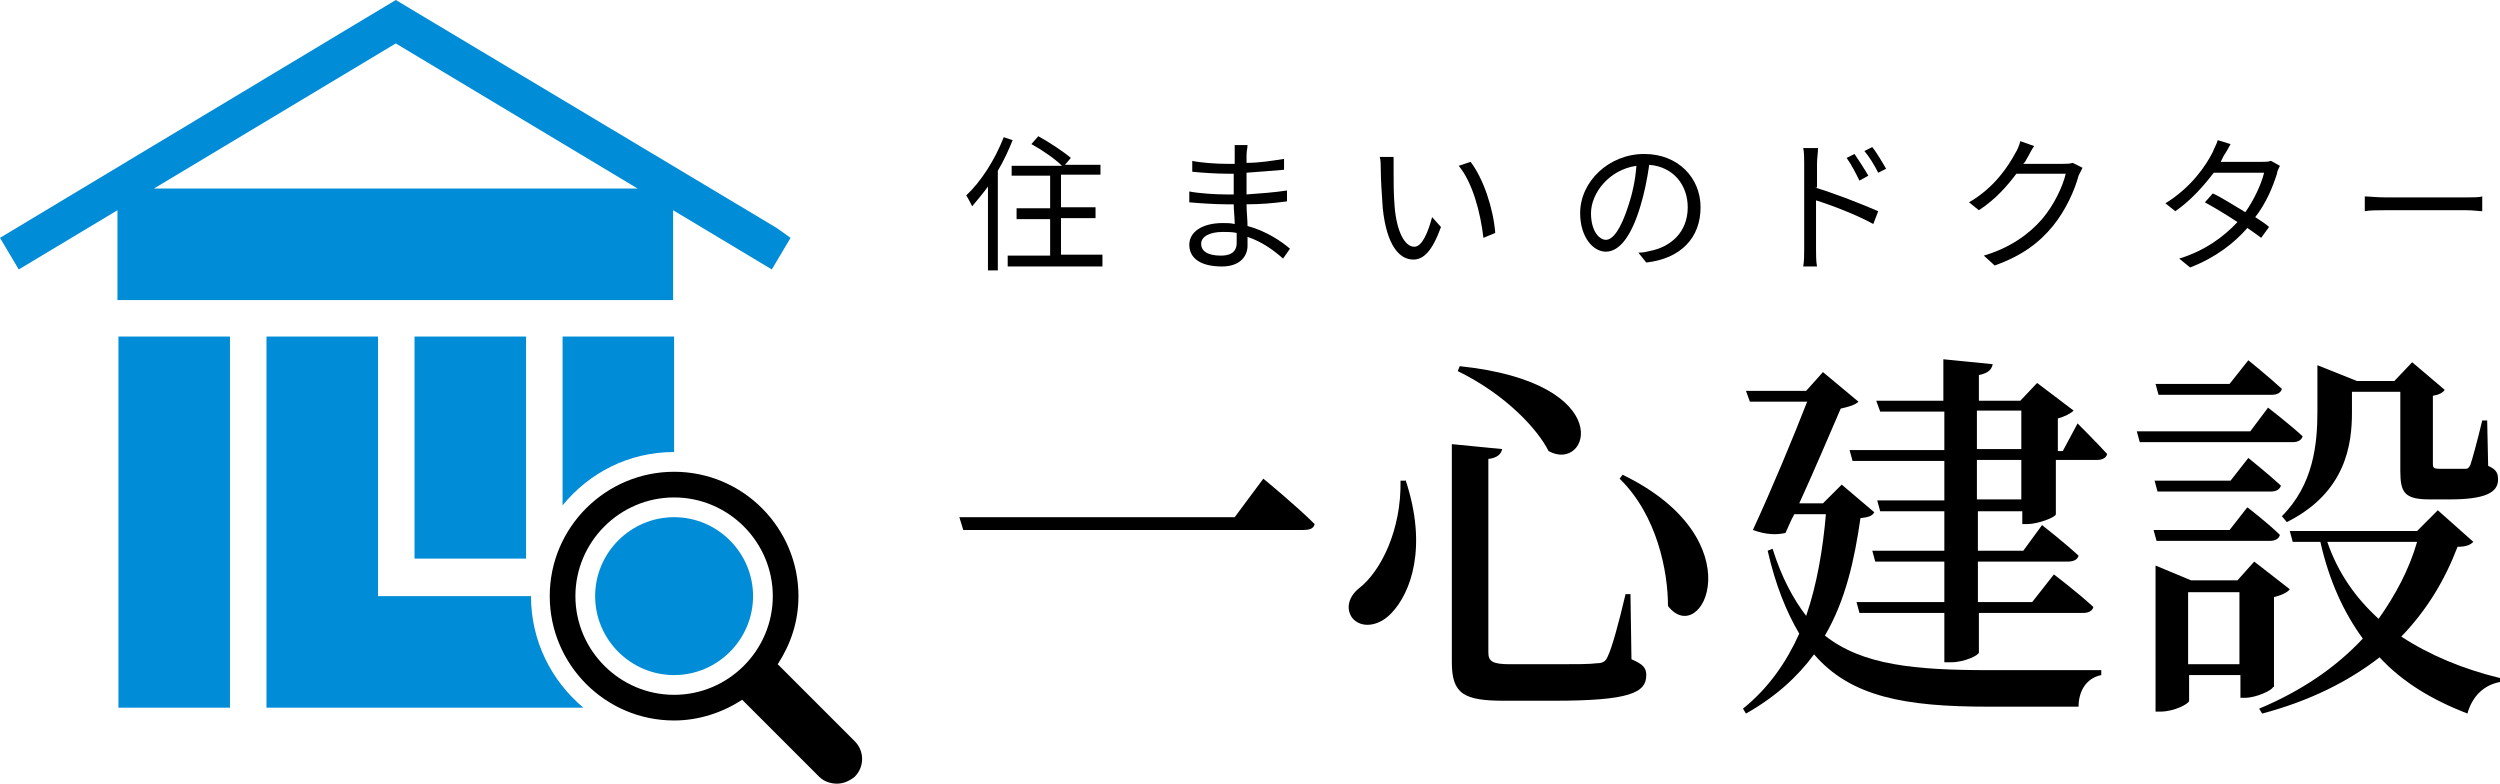 <?xml version="1.0" encoding="utf-8"?>
<!-- Generator: Adobe Illustrator 23.0.3, SVG Export Plug-In . SVG Version: 6.00 Build 0)  -->
<svg version="1.1" id="レイヤー_1" xmlns="http://www.w3.org/2000/svg" xmlns:xlink="http://www.w3.org/1999/xlink" x="0px"
	 y="0px" width="253.3px" height="79.4px" viewBox="0 0 253.3 79.4" style="enable-background:new 0 0 253.3 79.4;"
	 xml:space="preserve">
<style type="text/css">
	.st0{fill:#008CD6;}
</style>
<g>
	<g>
		<path d="M125.1,52.4l2.9-3.9c0,0,3.3,2.7,5.2,4.6c-0.1,0.5-0.6,0.6-1.2,0.6H97.6l-0.4-1.3H125.1z"/>
		<path d="M142.4,48.6c2.3,6.9,0.5,11.5-1.4,13.5c-1.3,1.4-3.1,1.6-4,0.5c-0.7-1-0.3-2.2,0.7-3c2.2-1.7,4.3-5.9,4.2-10.9H142.4z
			 M152.2,45.5c-0.1,0.5-0.5,0.9-1.4,1v19.6c0,0.9,0.4,1.2,2.2,1.2h4.7c1.9,0,3.4,0,4.1-0.1c0.6,0,0.9-0.2,1.1-0.7
			c0.4-0.8,1.1-3.3,1.8-6.3h0.5l0.1,6.6c1.2,0.5,1.5,0.9,1.5,1.6c0,1.8-1.7,2.6-9.4,2.6h-5c-4.1,0-5.3-0.7-5.3-3.9V45L152.2,45.5z
			 M156.9,45.7c-1.1-2.2-4.3-5.7-9.2-8.1l0.2-0.5C164.1,38.8,161,48,156.9,45.7z M169,61.4c0-3.5-1.1-9.2-4.9-12.9l0.3-0.4
			C178,54.7,172.4,65.8,169,61.4z"/>
		<path d="M189.9,51.9c-0.2,0.4-0.6,0.5-1.4,0.6c-0.6,4.2-1.5,8.3-3.6,11.9c3.8,3,9.1,3.5,16.7,3.5c2.6,0,8.5,0,11.3,0v0.5
			c-1.5,0.3-2.3,1.6-2.3,3.2h-9.2c-8.4,0-13.9-1-17.6-5.3c-1.7,2.3-3.9,4.3-6.9,6l-0.3-0.5c2.6-2.1,4.4-4.7,5.7-7.6
			c-1.3-2.2-2.4-4.9-3.2-8.4l0.5-0.2c0.9,2.9,2.1,5.1,3.4,6.8c1.1-3.2,1.7-6.8,2-10.3h-3.2c-0.4,0.7-0.6,1.3-0.9,1.9
			c-0.9,0.2-1.9,0.2-3.3-0.3c1.9-4.1,4.1-9.4,5.5-13h-5.8l-0.4-1.1h6.1l1.7-1.9l3.6,3c-0.3,0.3-0.9,0.5-1.8,0.7
			c-1,2.3-2.6,6.1-4.2,9.6h2.4l1.9-1.9L189.9,51.9z M210.5,42.9c0,0,1.9,1.9,3,3.1c-0.1,0.4-0.5,0.6-1,0.6h-4.2v5.5
			c0,0.3-1.8,1-2.9,1h-0.5v-1.3h-4.5v4h4.6l1.9-2.6c0,0,2.3,1.8,3.7,3.1c-0.1,0.4-0.5,0.6-1.1,0.6h-9.1v4.1h5.5l2.2-2.8
			c0,0,2.5,1.9,4,3.3c-0.1,0.4-0.5,0.6-1,0.6h-10.6v4c0,0.3-1.5,1-2.8,1h-0.7v-5h-8.6l-0.3-1.1h8.9v-4.1h-7l-0.3-1.1h7.3v-4h-6.5
			l-0.3-1.1h6.8v-4h-9.3l-0.3-1.1h9.6v-3.9h-6.5l-0.4-1.1h6.8v-4.2l5,0.5c-0.1,0.5-0.4,0.9-1.4,1.1v2.6h4.2l1.7-1.8l3.7,2.8
			c-0.3,0.3-0.9,0.6-1.6,0.8v3.3h0.5L210.5,42.9z M200.3,45.5h4.5v-3.9h-4.5V45.5z M204.8,46.6h-4.5v4h4.5V46.6z"/>
		<path d="M229.8,41.3c0,0,2.2,1.7,3.5,2.9c-0.1,0.4-0.5,0.6-1,0.6h-15.5l-0.3-1.1h11.5L229.8,41.3z M226,48.7l1.8-2.3
			c0,0,2,1.6,3.3,2.8c-0.1,0.4-0.5,0.6-1,0.6h-11.5l-0.3-1.1H226z M218.5,54.8l-0.3-1.1h7.7l1.8-2.3c0,0,2.1,1.6,3.3,2.8
			c-0.1,0.4-0.5,0.6-1,0.6H218.5z M230.3,69.6c0,0.3-1.7,1.1-2.8,1.1h-0.5v-2.3h-5.2V71c0,0.3-1.5,1.1-2.9,1.1h-0.5V57.3l3.6,1.5
			h4.7l1.7-1.9l3.6,2.8c-0.2,0.3-0.8,0.6-1.6,0.8V69.6z M218.7,40l-0.3-1.1h7.5l1.9-2.4c0,0,2.1,1.7,3.4,2.9c-0.1,0.4-0.5,0.6-1,0.6
			H218.7z M226.9,67.3v-7.3h-5.2v7.3H226.9z M250.6,54.9c-0.3,0.3-0.7,0.5-1.6,0.5c-1.3,3.4-3.1,6.4-5.7,9.1c2.9,1.9,6.3,3.3,10,4.2
			l0,0.4c-1.6,0.3-2.8,1.4-3.3,3.2c-3.6-1.4-6.6-3.2-8.9-5.7c-3.1,2.4-7,4.4-11.9,5.7l-0.3-0.5c4.3-1.8,7.8-4.2,10.5-7.1
			c-1.9-2.6-3.4-5.8-4.3-9.8h-2.8l-0.3-1.1h12.9l2.1-2.1L250.6,54.9z M231.2,52.3c3.2-3.2,3.6-7.3,3.6-10.6V37l4,1.6h3.8l1.8-1.9
			l3.3,2.8c-0.2,0.3-0.6,0.5-1.2,0.6v6.9c0,0.4,0.1,0.5,0.7,0.5h1.3c0.5,0,1,0,1.2,0c0.3,0,0.4,0,0.6-0.4c0.2-0.6,0.7-2.4,1.2-4.5
			h0.5l0.1,4.6c0.9,0.4,1,0.8,1,1.4c0,1.3-1.3,2-4.9,2h-2c-2.6,0-3-0.7-3-2.9v-8h-4.9v2.1c0,3.2-0.6,8.1-6.6,11.1L231.2,52.3z
			 M235.8,54.9c1.1,3.2,2.9,5.7,5.2,7.8c1.7-2.4,3.1-5,3.9-7.8H235.8z"/>
	</g>
	<g>
		<path d="M102.6,14.2c-0.4,1-0.9,2.1-1.5,3.1v10.1h-1v-8.5c-0.5,0.7-1.1,1.4-1.6,2c-0.1-0.2-0.4-0.8-0.6-1.1
			c1.5-1.4,2.9-3.6,3.8-5.9L102.6,14.2z M111.7,25.9V27h-9.6v-1.1h4.3v-3.7H103v-1.1h3.4v-3.3h-3.9v-1h5.1c-0.7-0.7-2-1.6-3.1-2.2
			l0.7-0.8c1.1,0.6,2.6,1.6,3.3,2.2l-0.6,0.7h3.6v1h-4v3.3h3.5v1.1h-3.5v3.7H111.7z"/>
		<path d="M130,26.2c-0.9-0.8-2.1-1.7-3.6-2.2c0,0.4,0,0.7,0,0.9c0,1-0.7,2.1-2.6,2.1c-2.1,0-3.3-0.8-3.3-2.2c0-1.3,1.3-2.2,3.4-2.2
			c0.4,0,0.8,0,1.2,0.1c0-0.7-0.1-1.4-0.1-2c-0.3,0-0.5,0-0.8,0c-1,0-2.6-0.1-3.7-0.2v-1.1c1,0.2,2.7,0.3,3.7,0.3c0.3,0,0.5,0,0.8,0
			v-0.2v-1.9c-0.2,0-0.5,0-0.7,0c-1,0-2.6-0.1-3.5-0.2v-1.1c0.9,0.2,2.5,0.3,3.5,0.3c0.3,0,0.5,0,0.8,0v-1c0-0.2,0-0.7,0-0.9h1.3
			c0,0.3-0.1,0.6-0.1,1c0,0.2,0,0.5,0,0.8c1.3,0,2.5-0.2,3.8-0.4l0,1.1c-1.2,0.1-2.4,0.2-3.8,0.3v2v0.2c1.4-0.1,2.8-0.2,4.1-0.4
			l0,1.1c-1.4,0.2-2.7,0.3-4.1,0.3c0,0.8,0.1,1.5,0.1,2.2c1.9,0.5,3.5,1.6,4.3,2.3L130,26.2z M125.3,23.6c-0.5-0.1-0.9-0.1-1.4-0.1
			c-1.4,0-2.2,0.5-2.2,1.2c0,0.7,0.6,1.2,2,1.2c0.9,0,1.6-0.3,1.6-1.3C125.3,24.4,125.3,24,125.3,23.6z"/>
		<path d="M141.2,17.4c0,0.9,0,2.3,0.1,3.5c0.2,2.5,1,4.1,2,4.1c0.8,0,1.4-1.5,1.8-3L146,23c-0.9,2.5-1.8,3.3-2.8,3.3
			c-1.4,0-2.7-1.4-3.1-5.2c-0.1-1.3-0.2-3.1-0.2-3.9c0-0.3,0-1-0.1-1.3l1.4,0C141.2,16.3,141.2,17,141.2,17.4z M151.5,23.6l-1.2,0.5
			c-0.3-2.6-1.1-5.6-2.5-7.3l1.2-0.4C150.3,18.1,151.3,21.1,151.5,23.6z"/>
		<path d="M166,25.6c0.5,0,0.9-0.1,1.3-0.2c1.9-0.4,3.7-1.8,3.7-4.4c0-2.2-1.4-4.1-3.9-4.3c-0.2,1.4-0.5,2.9-0.9,4.2
			c-0.9,3-2.1,4.6-3.5,4.6c-1.3,0-2.6-1.5-2.6-3.9c0-3.2,2.9-6,6.5-6c3.4,0,5.7,2.4,5.7,5.4c0,3.1-2,5.2-5.5,5.6L166,25.6z
			 M165,20.8c0.4-1.2,0.7-2.6,0.8-4c-2.8,0.4-4.6,2.8-4.6,4.8c0,1.9,0.9,2.7,1.5,2.7C163.4,24.3,164.2,23.3,165,20.8z"/>
		<path d="M183.9,19c2,0.6,4.8,1.7,6.4,2.4l-0.5,1.3c-1.6-0.9-4.2-1.9-5.8-2.4v4.9c0,0.5,0,1.3,0.1,1.8h-1.4
			c0.1-0.5,0.1-1.2,0.1-1.8v-8.7c0-0.4,0-1.1-0.1-1.5h1.5c0,0.5-0.1,1.1-0.1,1.5V19z M188.4,18.3c-0.4-0.8-0.8-1.6-1.3-2.3l0.8-0.4
			c0.4,0.6,1,1.5,1.4,2.2L188.4,18.3z M190.3,17.5c-0.4-0.8-0.9-1.6-1.4-2.2l0.8-0.4c0.4,0.5,1,1.5,1.4,2.2L190.3,17.5z"/>
		<path d="M211,17c-0.1,0.2-0.3,0.6-0.4,0.8c-0.4,1.5-1.3,3.5-2.6,5.1c-1.4,1.7-3.1,3-5.9,4l-1.1-1c2.7-0.8,4.6-2.2,5.9-3.7
			c1.2-1.4,2.1-3.3,2.4-4.6h-5c-0.9,1.2-2.1,2.6-3.8,3.7l-1-0.8c2.6-1.5,4-3.7,4.7-5c0.2-0.3,0.4-0.8,0.5-1.2l1.4,0.5
			c-0.3,0.4-0.5,0.9-0.7,1.2c-0.1,0.2-0.2,0.4-0.4,0.6h4c0.4,0,0.7,0,1-0.1L211,17z"/>
		<path d="M231,16.8c-0.1,0.2-0.3,0.6-0.3,0.8c-0.4,1.3-1.1,3-2.2,4.4c0.6,0.4,1.1,0.7,1.4,1l-0.8,1.1c-0.4-0.3-0.8-0.6-1.4-1
			c-1.3,1.5-3.2,3-5.8,4l-1.1-0.9c2.6-0.8,4.5-2.2,5.9-3.7c-1.2-0.8-2.4-1.5-3.3-2l0.8-0.9c0.9,0.4,2.1,1.2,3.3,1.9
			c0.9-1.3,1.6-2.8,1.9-4h-5.1c-1,1.3-2.3,2.8-3.9,3.9l-1-0.8c2.6-1.6,4.1-3.8,4.8-5.2c0.1-0.3,0.4-0.8,0.5-1.2l1.3,0.4
			c-0.2,0.4-0.5,0.9-0.7,1.2c-0.1,0.2-0.2,0.4-0.3,0.6h4.1c0.4,0,0.7,0,1-0.1L231,16.8z"/>
		<path d="M239.6,19.9c0.4,0,1.2,0.1,2.1,0.1h8.2c0.7,0,1.3,0,1.6-0.1v1.5c-0.3,0-0.9-0.1-1.6-0.1h-8.2c-0.8,0-1.6,0-2.1,0.1V19.9z"
			/>
	</g>
	<g>
		<path class="st0" d="M78.7,23.1L40.1,0L0,24.1l1.9,3.2l10-6v9.1h56.3v-9.1l10,6l1.9-3.2L78.7,23.1z M15.6,19.1L40.1,4.4l24.5,14.7
			H15.6z M57,51.2c2.7-3.3,6.7-5.4,11.3-5.4V34.1H57V51.2z M42,34.1v22.5h11.3V34.1H42z M12,71.7h11.3V34.1H12V71.7z M53.8,60.4
			H38.3V34.1H27v37.6h32.1C55.9,69,53.8,65,53.8,60.4z"/>
		<path class="st0" d="M60.3,60.4c0,4.4,3.6,8,8,8l0,0c4.4,0,8-3.6,8-8l0,0c0-4.4-3.6-8-8-8l0,0C63.9,52.4,60.3,56,60.3,60.4
			L60.3,60.4z"/>
		<path d="M86.6,75.1l-7.8-7.8c1.3-2,2.1-4.3,2.1-6.9c0-6.9-5.6-12.6-12.6-12.6c-6.9,0-12.6,5.6-12.6,12.6c0,6.9,5.6,12.6,12.6,12.6
			c2.5,0,4.9-0.8,6.9-2.1l7.8,7.8c0.5,0.5,1.2,0.7,1.8,0.7c0.7,0,1.3-0.3,1.8-0.7C87.6,77.7,87.6,76.1,86.6,75.1z M58.3,60.4
			c0-5.5,4.5-10,10-10c5.5,0,10,4.5,10,10c0,5.5-4.5,10-10,10C62.8,70.4,58.3,65.9,58.3,60.4z"/>
	</g>
</g>
</svg>
